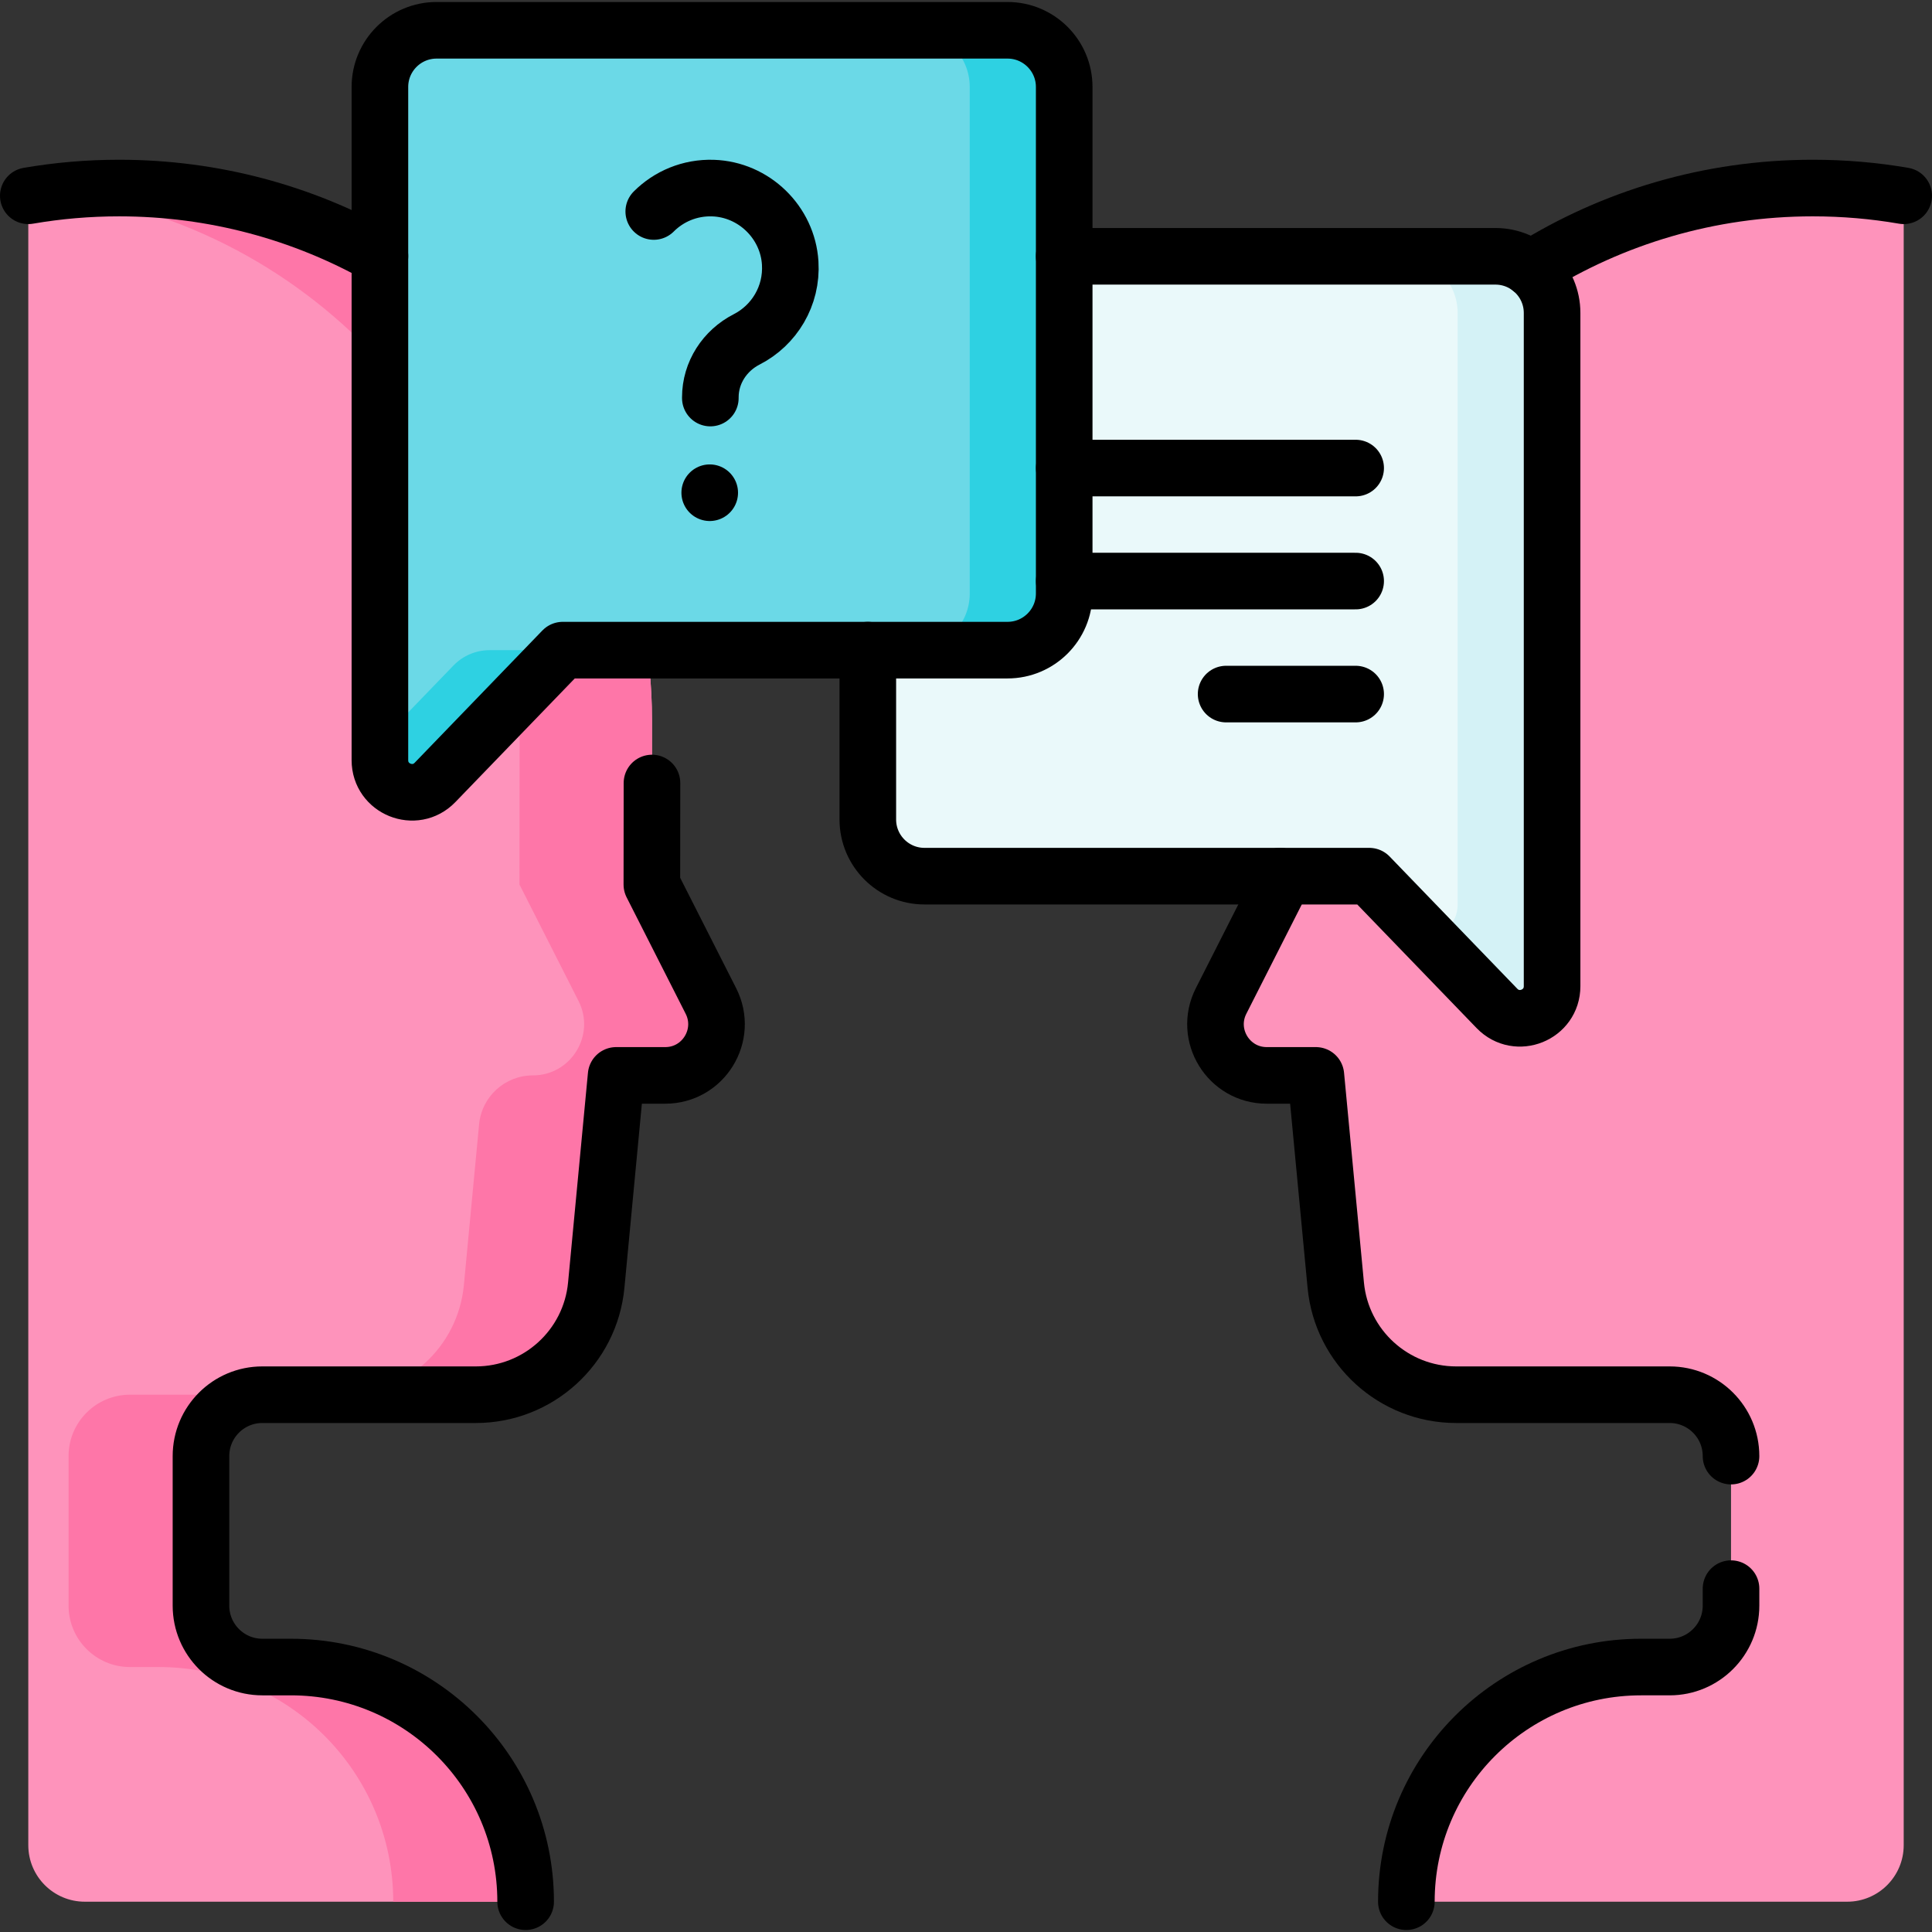 <?xml version="1.0" encoding="UTF-8"?>
<svg xmlns="http://www.w3.org/2000/svg" xmlns:xlink="http://www.w3.org/1999/xlink" version="1.1" id="Capa_1" x="0px" y="0px" viewBox="0 0 512 512" style="enable-background:new 0 0 512 512;" xml:space="preserve" width="512" height="512">
<rect x="0" y="0" width="512" height="512" fill="#333333" stroke="none"/>
<g>
	<g>
		<g>
			<path style="fill:#FE93BB;" d="M176.29,284.994h-13.013l-5.263,55.592c-1.564,16.452-15.389,29.024-31.921,29.024H69.518&#10;&#9;&#9;&#9;&#9;c-8.981,0-16.261,7.281-16.261,16.261v39.641c0,8.987,7.285,16.271,16.271,16.271h7.569c17.174,0,32.723,6.958,43.982,18.216&#10;&#9;&#9;&#9;&#9;c11.249,11.249,18.216,26.798,18.216,43.972H22.48c-8.273,0-14.98-6.707-14.98-14.98V51.88c7.83-1.343,15.88-2.045,24.101-2.045&#10;&#9;&#9;&#9;&#9;c77.979,0.01,141.19,63.231,141.19,141.21l-0.04,43.37l15.65,30.859C192.982,274.306,186.416,284.994,176.29,284.994z"/>
			<g>
				<path style="fill:#FE76A8;" d="M77.097,441.783h-7.569c-8.987,0-16.271-7.285-16.271-16.271v-39.641&#10;&#9;&#9;&#9;&#9;&#9;c0-8.981,7.281-16.261,16.261-16.261H34.435c-8.981,0-16.261,7.281-16.261,16.261v39.641c0,8.986,7.285,16.271,16.271,16.271&#10;&#9;&#9;&#9;&#9;&#9;h7.569c17.174,0,32.723,6.958,43.982,18.216c11.249,11.249,18.216,26.798,18.216,43.972h35.083&#10;&#9;&#9;&#9;&#9;&#9;c0-17.174-6.968-32.723-18.216-43.972C109.821,448.741,94.271,441.783,77.097,441.783z"/>
				<path style="fill:#FE76A8;" d="M188.401,265.273l-15.65-30.859l0.04-43.37c0-77.979-63.211-141.2-141.19-141.21&#10;&#9;&#9;&#9;&#9;&#9;c-5.948,0-11.805,0.372-17.556,1.084c69.707,8.64,123.663,68.082,123.663,140.125l-0.04,43.37l15.65,30.859&#10;&#9;&#9;&#9;&#9;&#9;c4.582,9.033-1.985,19.72-12.111,19.72h0c-7.377,0-13.544,5.611-14.24,12.955l-4.037,42.636&#10;&#9;&#9;&#9;&#9;&#9;c-1.564,16.452-15.389,29.024-31.921,29.024h35.083c16.532,0,30.357-12.572,31.921-29.024l5.263-55.592h13.013&#10;&#9;&#9;&#9;&#9;&#9;C186.416,284.994,192.982,274.306,188.401,265.273z"/>
			</g>
			<path style="fill:#FE93BB;" d="M335.71,284.994h13.013l5.263,55.592c1.564,16.452,15.389,29.024,31.921,29.024h56.564&#10;&#9;&#9;&#9;&#9;c8.986,0,16.271,7.285,16.271,16.271v39.641c0,8.981-7.281,16.261-16.261,16.261h-7.579c-17.174,0-32.723,6.958-43.982,18.216&#10;&#9;&#9;&#9;&#9;c-11.249,11.249-18.216,26.798-18.216,43.972H489.52c8.273,0,14.98-6.707,14.98-14.98V51.88&#10;&#9;&#9;&#9;&#9;c-7.83-1.343-15.88-2.045-24.101-2.045c-77.979,0.01-141.19,63.231-141.19,141.21l0.04,43.37l-15.65,30.859&#10;&#9;&#9;&#9;&#9;C319.018,274.306,325.584,284.994,335.71,284.994z"/>
		</g>
		<path style="fill:#EAF9FA;" d="M411.32,82.947v178.409c0,7.636-9.294,11.391-14.599,5.898l-33.855-35.061H244.998&#10;&#9;&#9;&#9;c-8.296,0-15.022-6.725-15.022-15.022V82.947c0-8.296,6.725-15.022,15.022-15.022h151.3&#10;&#9;&#9;&#9;C404.594,67.925,411.32,74.651,411.32,82.947z"/>
		<path style="fill:#D4F2F6;" d="M396.298,67.925h-25.032c8.296,0,15.022,6.725,15.022,15.022v156.821&#10;&#9;&#9;&#9;c0,4.883-3.802,8.164-7.929,8.469l18.363,19.017c5.304,5.493,14.599,1.738,14.599-5.898V82.947&#10;&#9;&#9;&#9;C411.32,74.651,404.594,67.925,396.298,67.925z"/>
		<path style="fill:#6BD9E7;" d="M100.68,23.049v178.409c0,7.636,9.294,11.391,14.599,5.898l33.855-35.061h117.868&#10;&#9;&#9;&#9;c8.296,0,15.022-6.725,15.022-15.022V23.049c0-8.296-6.725-15.022-15.022-15.022h-151.3&#10;&#9;&#9;&#9;C107.406,8.027,100.68,14.752,100.68,23.049z"/>
		<g>
			<path style="fill:#2ED1E2;" d="M100.68,196.551v4.907c0,7.636,9.294,11.391,14.599,5.898l33.855-35.061h-19.368&#10;&#9;&#9;&#9;&#9;c-3.62,0-7.084,1.471-9.599,4.075L100.68,196.551z"/>
			<path style="fill:#2ED1E2;" d="M267.002,8.027H241.97c8.296,0,15.022,6.725,15.022,15.022v134.224&#10;&#9;&#9;&#9;&#9;c0,8.296-6.725,15.022-15.022,15.022h25.032c8.296,0,15.022-6.725,15.022-15.022V23.049&#10;&#9;&#9;&#9;&#9;C282.024,14.752,275.299,8.027,267.002,8.027z"/>
		</g>
	</g>
	<g>
		<g>
			<path style="fill:none;stroke:#000000;stroke-width:15;stroke-linecap:round;stroke-linejoin:round;stroke-miterlimit:10;" d="&#10;&#9;&#9;&#9;&#9;M173.253,56.046c3.991-3.991,9.564-6.398,15.698-6.199c10.819,0.35,19.789,9.037,20.459,19.841&#10;&#9;&#9;&#9;&#9;c0.546,8.803-4.282,16.54-11.516,20.242c-5.831,2.984-9.647,8.821-9.647,15.371v0.186"/>
			
				<line style="fill:none;stroke:#000000;stroke-width:15;stroke-linecap:round;stroke-linejoin:round;stroke-miterlimit:10;" x1="188.084" y1="130.575" x2="188.084" y2="130.575"/>
		</g>
		
			<line style="fill:none;stroke:#000000;stroke-width:15;stroke-linecap:round;stroke-linejoin:round;stroke-miterlimit:10;" x1="282.034" y1="124.04" x2="359.261" y2="124.04"/>
		
			<line style="fill:none;stroke:#000000;stroke-width:15;stroke-linecap:round;stroke-linejoin:round;stroke-miterlimit:10;" x1="282.034" y1="153.989" x2="359.261" y2="153.989"/>
		
			<line style="fill:none;stroke:#000000;stroke-width:15;stroke-linecap:round;stroke-linejoin:round;stroke-miterlimit:10;" x1="324.935" y1="183.938" x2="359.261" y2="183.938"/>
		<path style="fill:none;stroke:#000000;stroke-width:15;stroke-linecap:round;stroke-linejoin:round;stroke-miterlimit:10;" d="&#10;&#9;&#9;&#9;M100.68,23.049v178.409c0,7.636,9.294,11.391,14.599,5.898l33.855-35.061h117.868c8.296,0,15.022-6.725,15.022-15.022V23.049&#10;&#9;&#9;&#9;c0-8.296-6.725-15.022-15.022-15.022h-151.3C107.406,8.027,100.68,14.752,100.68,23.049z"/>
		<path style="fill:none;stroke:#000000;stroke-width:15;stroke-linecap:round;stroke-linejoin:round;stroke-miterlimit:10;" d="&#10;&#9;&#9;&#9;M282.02,67.923H396.3c8.29,0,15.02,6.73,15.02,15.02v178.41c0,7.64-9.29,11.39-14.6,5.9l-33.85-35.06H245&#10;&#9;&#9;&#9;c-8.3,0-15.02-6.73-15.02-15.02v-44.88"/>
		<g>
			<path style="fill:none;stroke:#000000;stroke-width:15;stroke-linecap:round;stroke-linejoin:round;stroke-miterlimit:10;" d="&#10;&#9;&#9;&#9;&#9;M172.779,207.507l-0.029,26.906l15.65,30.86c4.58,9.03-1.98,19.72-12.11,19.72h-13.01l-5.27,55.59&#10;&#9;&#9;&#9;&#9;c-1.56,16.45-15.39,29.03-31.92,29.03H69.52c-8.98,0-16.26,7.28-16.26,16.27v39.63c0,8.98,7.28,16.27,16.26,16.27h7.58&#10;&#9;&#9;&#9;&#9;c17.17,0,32.72,6.96,43.98,18.22c11.25,11.24,18.22,26.79,18.22,43.97"/>
			<path style="fill:none;stroke:#000000;stroke-width:15;stroke-linecap:round;stroke-linejoin:round;stroke-miterlimit:10;" d="&#10;&#9;&#9;&#9;&#9;M7.5,51.883c7.83-1.35,15.88-2.05,24.1-2.05c25.09,0.01,48.66,6.55,69.08,18.03"/>
			<path style="fill:none;stroke:#000000;stroke-width:15;stroke-linecap:round;stroke-linejoin:round;stroke-miterlimit:10;" d="&#10;&#9;&#9;&#9;&#9;M458.74,421.008v4.505c0,8.98-7.28,16.27-16.26,16.27h-7.58c-17.17,0-32.72,6.96-43.98,18.22&#10;&#9;&#9;&#9;&#9;c-11.25,11.24-18.22,26.79-18.22,43.97"/>
			<path style="fill:none;stroke:#000000;stroke-width:15;stroke-linecap:round;stroke-linejoin:round;stroke-miterlimit:10;" d="&#10;&#9;&#9;&#9;&#9;M339.25,232.193v2.22l-15.65,30.86c-4.58,9.03,1.98,19.72,12.11,19.72h13.01l5.27,55.59c1.56,16.45,15.39,29.03,31.92,29.03&#10;&#9;&#9;&#9;&#9;h56.57c8.98,0,16.26,7.28,16.26,16.27"/>
			<path style="fill:none;stroke:#000000;stroke-width:15;stroke-linecap:round;stroke-linejoin:round;stroke-miterlimit:10;" d="&#10;&#9;&#9;&#9;&#9;M405.67,71.213c21.68-13.55,47.29-21.37,74.73-21.38c8.22,0,16.27,0.7,24.1,2.05"/>
		</g>
	</g>
</g>















</svg>
